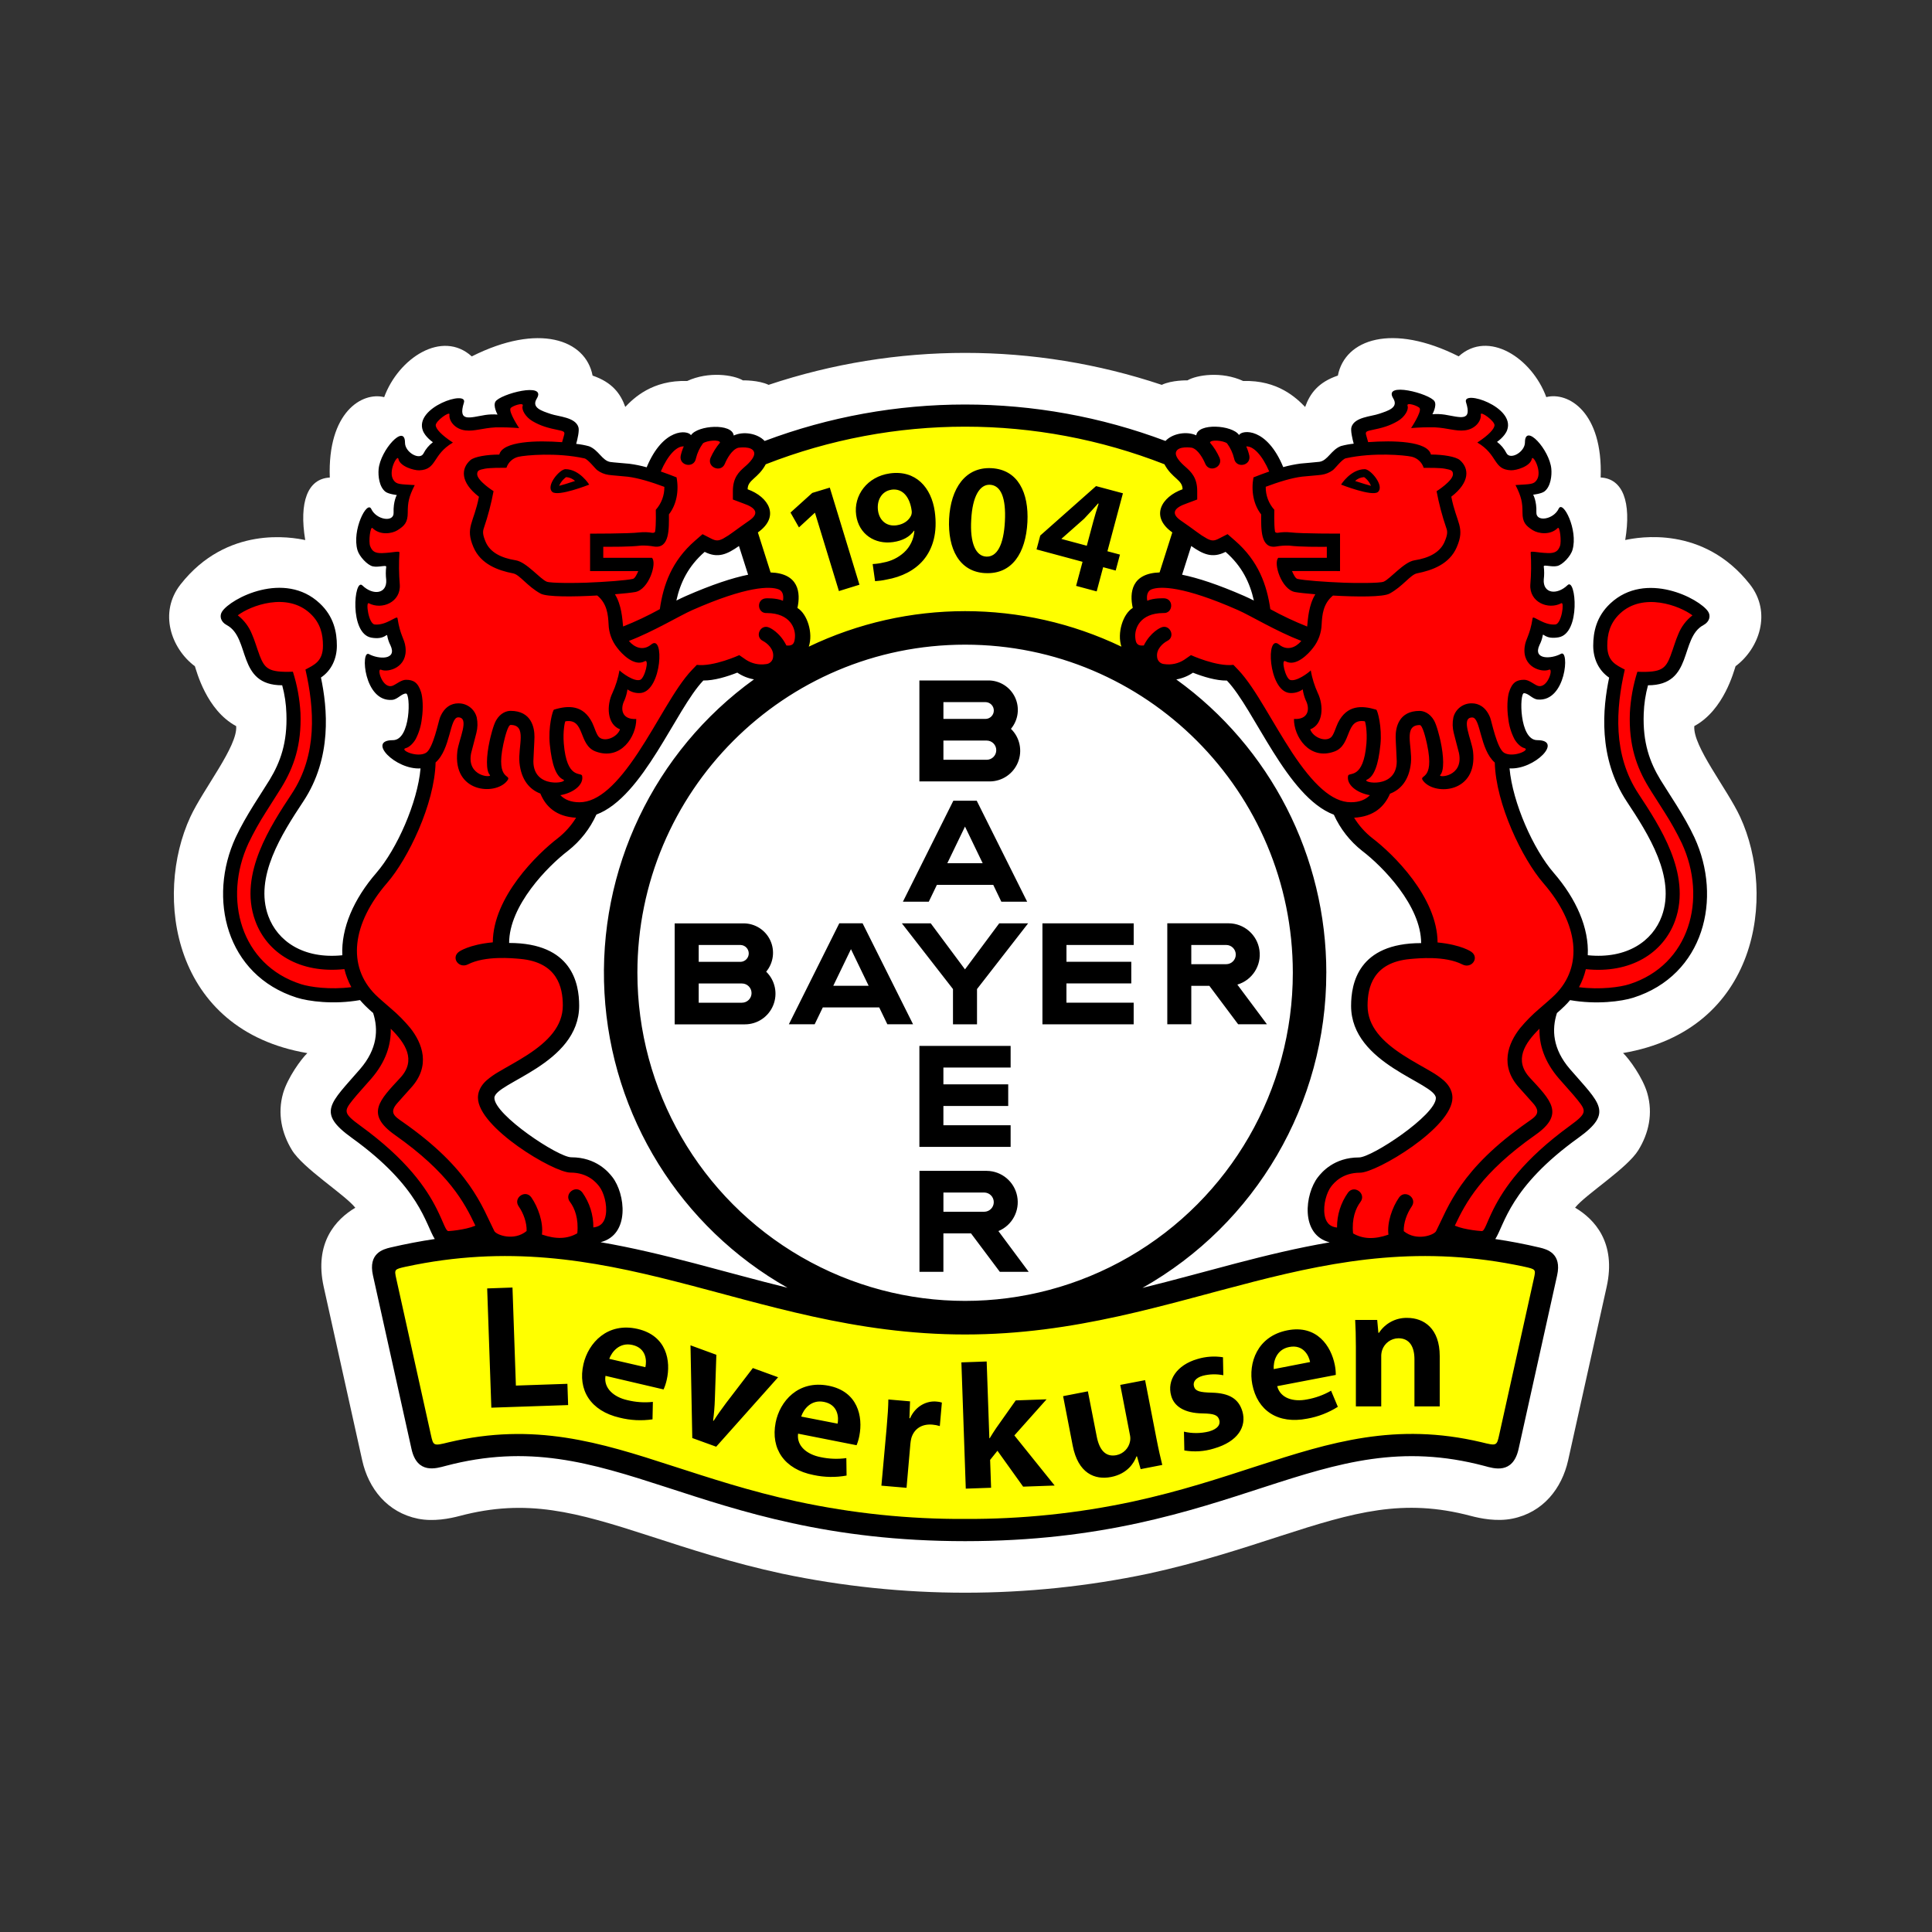 <?xml version="1.0" encoding="UTF-8"?>
<svg version="1.1" viewBox="0 0 80 80" xmlns="http://www.w3.org/2000/svg">
<rect x="0" y="0" width="80" height="80" fill="#333333" stroke="none"/>
<title>1 – Fundamentals/Logos/Clubs/Leverkusen B04</title>
<g fill="none" fill-rule="evenodd">
<g transform="translate(7 14)" fill-rule="nonzero">
<path d="m18.889 2.852c0.349-0.367 1.127-1.124 2.564-1.075 0.899-0.415 1.927-0.252 2.309-0.027 0 0 0.647-0.015 1.064 0.186 5.284-1.765 10.997-1.765 16.28 0 0.417-0.201 1.064-0.186 1.064-0.186 0.382-0.224 1.41-0.388 2.309 0.027 1.434-0.048 2.212 0.711 2.564 1.075 0.198-0.556 0.544-1.027 1.355-1.3 0.293-1.505 2.246-2.185 5.003-0.796 1.231-1.116 3.036 0.073 3.627 1.687 0.908-0.23 2.349 0.617 2.252 3.329 0.92 0.048 1.278 1.018 1.017 2.589 0.547-0.117 3.235-0.617 5.161 1.834 0.919 1.169 0.385 2.662-0.592 3.391-0.065 0.182-0.474 1.814-1.708 2.479-0.073 0.827 1.358 2.596 1.897 3.759 1.513 3.272 0.761 8.829-4.848 9.78 0.248 0.233 0.818 1.016 1.005 1.666 0.241 0.841 0.059 1.652-0.366 2.347-0.463 0.763-2.198 1.846-2.625 2.39 0.806 0.476 1.714 1.448 1.306 3.284l-1.594 7.178c-0.262 1.169-1.04 2.159-2.31 2.415-0.644 0.13-1.319-0.007-1.722-0.114-2.788-0.739-4.805-0.166-7.896 0.837-1.611 0.522-3.365 1.1-5.447 1.553-5.006 1.054-10.176 1.054-15.182 0-2.08-0.449-3.838-1.028-5.449-1.55-3.091-1.003-5.108-1.576-7.896-0.837-0.406 0.107-1.078 0.243-1.722 0.114-1.27-0.257-2.051-1.247-2.31-2.415l-1.593-7.178c-0.408-1.834 0.504-2.808 1.306-3.284-0.43-0.544-2.162-1.627-2.625-2.39-0.423-0.696-0.604-1.508-0.366-2.347 0.187-0.65 0.757-1.432 1.005-1.666-5.607-0.952-6.359-6.509-4.844-9.781 0.538-1.163 1.97-2.934 1.897-3.759-1.237-0.663-1.644-2.297-1.709-2.479-0.977-0.729-1.51-2.222-0.592-3.391 1.926-2.45 4.615-1.95 5.161-1.834-0.261-1.571 0.097-2.541 1.017-2.589-0.097-2.714 1.343-3.559 2.252-3.329 0.591-1.613 2.396-2.804 3.627-1.687 2.757-1.39 4.714-0.71 5.003 0.795 0.812 0.277 1.157 0.744 1.355 1.3z" fill="#fff"/>
<path id="Shape" d="m25.941 48.471c-1.984-0.43-3.655-0.986-5.191-1.484-3.003-0.975-5.64-1.788-9.095-0.972-0.706 0.175-0.952 0.171-1.108-0.546l-1.433-6.461c-0.131-0.601 0.045-0.727 0.625-0.857 4.271-0.918 7.792-0.286 11.334 0.618 1.856 0.474 3.699 1.016 5.629 1.44 1.964 0.431 4.017 0.741 6.262 0.741s4.298-0.31 6.262-0.741c1.93-0.424 3.772-0.966 5.629-1.44 3.542-0.904 7.064-1.536 11.334-0.618 0.579 0.131 0.756 0.256 0.625 0.857l-1.434 6.464c-0.157 0.718-0.402 0.722-1.111 0.546-3.456-0.815-6.087 0-9.092 0.973-1.538 0.498-3.206 1.054-5.191 1.484-4.631 0.973-9.414 0.973-14.045 0l7.325e-4 -0.004zm-0.078-37.038-0.187-0.113 0.047-0.214c0.125-0.566 0.048-1.071-0.823-1.1l-0.215-0.007-0.659-2.076 0.182-0.129c0.598-0.425 0.459-0.959-0.352-1.247l-0.201-0.073v-0.213c0-0.345 0.208-0.537 0.356-0.672l0.114-0.103c0.035-0.034 0.073-0.073 0.109-0.111 0.081-0.089 0.151-0.187 0.208-0.293l0.053-0.099 0.104-0.041c5.38-2.105 11.355-2.105 16.735 0l0.104 0.041 0.053 0.099c0.057 0.106 0.127 0.205 0.208 0.293 0.037 0.041 0.073 0.073 0.109 0.111l0.114 0.103c0.146 0.135 0.356 0.326 0.356 0.672v0.215l-0.201 0.073c-0.811 0.293-0.952 0.826-0.352 1.247l0.182 0.129-0.659 2.076-0.215 0.007c-0.871 0.028-0.948 0.532-0.823 1.1l0.047 0.214-0.187 0.113c-0.262 0.158-0.491 0.788-0.339 1.247l0.226 0.683-0.65-0.309c-4.009-1.922-8.671-1.922-12.68 0l-0.648 0.312 0.226-0.683c0.152-0.461-0.078-1.09-0.339-1.248v-0.003z" fill="#ff0"/>
<path id="a" d="m56.732 16.955c-0.019 0.027-0.04 0.053-0.063 0.077-0.237 0.248-0.704 0.492-1.113 0.48l-0.344-0.01 0.031 0.343c0.135 1.484 1.015 3.472 1.905 4.502 0.904 1.044 1.383 2.179 1.333 3.199l-0.015 0.293 0.293 0.028c1.716 0.161 2.913-0.654 3.341-1.826 0.651-1.782-0.618-3.709-1.48-5.013-1.137-1.72-0.947-3.671-0.687-4.904l0.042-0.202-0.171-0.115c-0.344-0.231-0.525-0.622-0.525-1.069 0-0.497 0.123-1.04 0.618-1.536 0.523-0.523 1.082-0.587 1.894-0.587 0.399 0 1.392 0.44 1.685 0.874 0.008 0.011 0.011 0.025 0.007 0.037 0 0.012-0.02 0.048-0.086 0.084-0.336 0.179-0.523 0.474-0.65 0.761-0.116 0.263-0.196 0.564-0.304 0.847-0.187 0.489-0.425 0.852-1.201 0.852h-0.231l-0.062 0.22c-0.112 0.407-0.175 0.825-0.188 1.247-0.048 1.274 0.269 2.139 0.737 2.911 0.16 0.263 0.408 0.636 0.669 1.056 0.266 0.419 0.507 0.853 0.722 1.3 1.111 2.401 0.366 5.354-2.344 6.214-0.434 0.138-1.408 0.274-2.439 0.098l-0.173-0.03-0.112 0.134c-0.061 0.073-0.126 0.143-0.195 0.212-0.103 0.103-0.229 0.214-0.366 0.332l-0.067 0.058-0.026 0.084c-0.233 0.767-0.159 1.664 0.616 2.561 0.306 0.354 0.572 0.642 0.776 0.892s0.308 0.42 0.348 0.557c0.052 0.182 0.017 0.417-0.727 0.953-1.894 1.361-2.659 2.519-3.077 3.348-0.193 0.385-0.3 0.689-0.423 0.896-0.087 0.147-0.138 0.173-0.241 0.174-0.373-0.013-0.918-0.078-1.319-0.246l-0.245-0.104-0.133 0.227c-0.243 0.409-1.214 0.485-1.606 0.228l-0.129-0.084-0.146 0.054c-0.806 0.298-1.344 0.254-1.67 0.156-0.126-0.036-0.245-0.091-0.354-0.163-0.026-0.017-0.05-0.037-0.073-0.057-1.428-0.109-1.531-1.571-0.911-2.365 0.137-0.175 0.566-0.699 1.459-0.699 0.609 0 3.489-1.809 3.489-2.765 0-0.22-0.146-0.378-0.252-0.475-0.139-0.116-0.288-0.22-0.445-0.31-0.327-0.196-0.762-0.423-1.197-0.707-0.864-0.563-1.617-1.278-1.617-2.328 0-0.843 0.237-2.292 2.595-2.292h0.305v-0.306c0-1.709-1.714-3.416-2.564-4.063-0.461-0.363-0.828-0.831-1.072-1.365l-0.055-0.117-0.121-0.043c-0.874-0.307-1.653-1.301-2.389-2.468-0.366-0.576-0.7-1.168-1.019-1.692-0.319-0.524-0.635-1.006-0.952-1.335l-0.092-0.096h-0.132c-0.385 0.004-0.875-0.147-1.291-0.306l-0.151-0.059-0.134 0.092c-0.752 0.52-1.574 0.183-1.611-0.257l-0.026-0.277h-0.278c-0.43 0-0.609-0.262-0.625-0.656-0.018-0.44 0.188-0.854 0.385-0.975l0.187-0.113-0.047-0.214c-0.116-0.53-0.33-2.132 4.194-0.15 0.125 0.055 0.253 0.117 0.385 0.183l0.574 0.289-0.14-0.629c-0.175-0.791-0.529-1.535-1.27-2.18l-0.155-0.135-0.182 0.098c-0.297 0.152-0.505 0.126-0.758 0-0.166-0.091-0.324-0.194-0.475-0.308-0.187-0.136-0.39-0.293-0.624-0.449-0.639-0.436-0.494-0.978 0.322-1.272l0.201-0.073v-0.219c0.002-0.153-0.044-0.302-0.131-0.428-0.036-0.052-0.076-0.102-0.12-0.147-0.037-0.038-0.078-0.073-0.122-0.116s-0.073-0.069-0.117-0.108-0.073-0.073-0.113-0.117c-0.084-0.098-0.155-0.207-0.21-0.323-0.228-0.469 0.293-1.016 0.952-0.717l0.429-0.243c0.023-0.014 0.048-0.024 0.073-0.032 0.135-0.045 0.278-0.065 0.42-0.057 0.396 0.01 0.674 0.139 0.721 0.209l0.513-0.01c-0.016 0.01-0.029 0.025-0.037 0.043 0.019-0.008 0.038-0.013 0.059-0.015 0.106-0.008 0.212 0.012 0.308 0.057 0.262 0.112 0.641 0.425 0.963 1.202l0.103 0.249 0.259-0.073c0.221-0.063 0.447-0.11 0.675-0.139 0.146-0.017 0.668-0.056 0.793-0.073 0.134-0.022 0.26-0.077 0.366-0.161 0.083-0.066 0.161-0.14 0.231-0.22l0.093-0.098c0.028-0.028 0.057-0.056 0.088-0.082 0.05-0.045 0.107-0.081 0.168-0.107 0.151-0.038 0.304-0.065 0.459-0.081l0.346-0.045-0.091-0.338c-0.025-0.092-0.056-0.22-0.073-0.335-0.009-0.049-0.015-0.097-0.018-0.147-0.001-0.013-0.001-0.025 0-0.038 0.015-0.048 0.073-0.118 0.293-0.187 0.234-0.073 0.492-0.107 0.655-0.164 0.097-0.033 0.199-0.067 0.293-0.105 0.109-0.04 0.211-0.094 0.306-0.16 0.236-0.156 0.32-0.464 0.195-0.718 0.061 0.006 0.146 0.019 0.256 0.038 0.212 0.038 0.42 0.097 0.62 0.177 0.076 0.029 0.149 0.064 0.22 0.105 0.01 0.006 0.02 0.013 0.03 0.02-0.003 0.029-0.01 0.058-0.019 0.087-0.026 0.081-0.338 0.652-0.338 0.652s0.627-0.059 0.706-0.06c0.102-0.001 0.203 0.006 0.304 0.021 0.161 0.026 0.313 0.059 0.446 0.08 0.147 0.03 0.299 0.033 0.448 0.009 0.201-0.039 0.358-0.196 0.397-0.397 0.022-0.122 0.019-0.246-0.009-0.367 0.152 0.032 0.3 0.082 0.44 0.15 0.513 0.246 0.705 0.549 0.628 0.759-0.061 0.168-0.293 0.332-0.301 0.338l-0.359 0.241s0.366 0.272 0.374 0.28c0.026 0.019 0.05 0.04 0.073 0.062 0.079 0.085 0.146 0.18 0.198 0.283 0.22 0.409 0.676 0.266 0.861 0.158 0.231-0.128 0.398-0.346 0.462-0.603 0.241 0.253 0.47 0.67 0.498 0.975 0.025 0.267-0.042 0.571-0.166 0.665-0.042 0.033-0.278 0.073-0.317 0.073l-0.44 0.05s0.231 0.45 0.253 0.527c0.04 0.147 0.056 0.3 0.048 0.452-0.02 0.513 0.47 0.604 0.733 0.56 0.227-0.04 0.436-0.15 0.596-0.316 0.02 0.038 0.04 0.082 0.06 0.131 0.138 0.338 0.212 0.782 0.12 1.1-0.054 0.186-0.32 0.44-0.407 0.458-0.036 0.006-0.072 0.008-0.108 0.005-0.056 0-0.112-0.01-0.16-0.015-0.063-0.009-0.127-0.013-0.19-0.012-0.279 0.016-0.357 0.183-0.334 0.377 0.009 0.066 0.014 0.133 0.013 0.199 0 0.073-0.007 0.151-0.016 0.274-0.073 0.945 0.727 0.945 1.245 0.664 0.026 0.16 0.036 0.323 0.029 0.486-0.003 0.239-0.05 0.476-0.139 0.698-0.084 0.188-0.181 0.258-0.273 0.274-0.22 0.037-0.308-0.004-0.336-0.018-0.407-0.206-0.513-0.065-0.563 0.173-0.009 0.04-0.015 0.079-0.03 0.13-0.022 0.069-0.049 0.136-0.081 0.2-0.226 0.478-0.017 0.848 0.401 0.931 0.211 0.034 0.427 0.017 0.631-0.048-0.005 0.152-0.027 0.303-0.067 0.45-0.133 0.491-0.393 0.787-0.737 0.758-0.015-0.003-0.03-0.009-0.044-0.016-0.037-0.02-0.073-0.045-0.108-0.069-0.054-0.039-0.11-0.074-0.169-0.106-0.085-0.046-0.18-0.071-0.276-0.073-0.103 0-0.275 0.059-0.351 0.293-0.027 0.093-0.044 0.188-0.051 0.284-0.019 0.245-0.012 0.49 0.022 0.733 0.029 0.269 0.108 0.531 0.231 0.772 0.127 0.23 0.349 0.458 0.694 0.458 0.032 0.003 0.059 0.004 0.081 0.007zm-41.815-14.509c-0.119 0.253-0.034 0.555 0.199 0.708 0.095 0.067 0.198 0.121 0.306 0.162 0.094 0.037 0.196 0.073 0.293 0.105 0.163 0.056 0.421 0.09 0.655 0.164 0.22 0.069 0.282 0.139 0.293 0.187 0.001 0.013 0.001 0.025 0 0.038-0.003 0.049-0.009 0.098-0.018 0.147-0.02 0.118-0.051 0.243-0.073 0.335l-0.091 0.336 0.346 0.045c0.155 0.016 0.308 0.043 0.459 0.081 0.064 0.026 0.122 0.062 0.173 0.109 0.031 0.026 0.06 0.054 0.088 0.082l0.093 0.098c0.071 0.08 0.148 0.154 0.231 0.22 0.106 0.084 0.233 0.139 0.366 0.161 0.125 0.02 0.642 0.059 0.793 0.073 0.228 0.03 0.454 0.076 0.675 0.139l0.259 0.073 0.103-0.249c0.322-0.777 0.701-1.09 0.963-1.202 0.096-0.045 0.202-0.065 0.308-0.057 0.02 0.002 0.04 0.007 0.059 0.015-0.008-0.018-0.021-0.032-0.037-0.043l0.513 0.01c0.047-0.073 0.325-0.199 0.721-0.209 0.142-0.007 0.285 0.012 0.42 0.057 0.027 0.009 0.052 0.024 0.073 0.043 1.089-0.068 1.607 0.479 1.379 0.948-0.056 0.118-0.128 0.227-0.213 0.326-0.038 0.043-0.073 0.082-0.113 0.117-0.04 0.035-0.081 0.073-0.117 0.108-0.037 0.034-0.085 0.078-0.122 0.116-0.044 0.045-0.085 0.094-0.12 0.147-0.087 0.125-0.133 0.275-0.131 0.428v0.215l0.201 0.073c0.816 0.293 0.96 0.836 0.322 1.272-0.234 0.158-0.44 0.313-0.624 0.449-0.15 0.115-0.309 0.218-0.475 0.308-0.253 0.129-0.461 0.155-0.758 0l-0.184-0.093-0.155 0.135c-0.741 0.645-1.095 1.393-1.27 2.18l-0.14 0.629 0.574-0.289c0.131-0.066 0.259-0.128 0.385-0.183 4.525-1.98 4.311-0.379 4.194 0.15l-0.047 0.214 0.187 0.113c0.198 0.12 0.403 0.538 0.385 0.975-0.015 0.395-0.195 0.656-0.625 0.656h-0.278l-0.026 0.277c-0.042 0.44-0.864 0.777-1.616 0.257l-0.134-0.092-0.151 0.059c-0.416 0.163-0.906 0.31-1.291 0.306h-0.132l-0.093 0.092c-0.314 0.329-0.631 0.811-0.952 1.335-0.322 0.524-0.659 1.115-1.019 1.692-0.733 1.167-1.515 2.161-2.389 2.468l-0.121 0.043-0.055 0.117c-0.244 0.534-0.612 1.002-1.072 1.365-0.848 0.648-2.564 2.354-2.564 4.063v0.306h0.305c2.358 0 2.595 1.449 2.595 2.292 0 1.05-0.752 1.765-1.617 2.328-0.435 0.284-0.87 0.513-1.197 0.707-0.157 0.09-0.306 0.194-0.445 0.31-0.106 0.096-0.252 0.256-0.252 0.475 0 0.953 2.88 2.765 3.489 2.765 0.894 0 1.319 0.524 1.459 0.699 0.62 0.794 0.517 2.256-0.675 2.256h-0.105l-0.122 0.109c-0.023 0.021-0.048 0.04-0.073 0.057-0.109 0.072-0.228 0.127-0.354 0.163-0.326 0.098-0.868 0.142-1.67-0.156l-0.146-0.054-0.129 0.084c-0.392 0.257-1.363 0.181-1.606-0.228l-0.136-0.229-0.25 0.106c-0.398 0.169-0.943 0.233-1.319 0.246-0.103 0-0.154-0.026-0.241-0.174-0.122-0.207-0.23-0.513-0.423-0.896-0.415-0.83-1.181-1.987-3.077-3.348-0.744-0.535-0.779-0.77-0.727-0.953 0.04-0.136 0.146-0.308 0.348-0.557 0.201-0.249 0.47-0.538 0.776-0.892 0.775-0.897 0.849-1.794 0.616-2.561l-0.026-0.084-0.066-0.058c-0.136-0.117-0.261-0.228-0.366-0.332-0.069-0.069-0.134-0.14-0.195-0.212l-0.112-0.134-0.173 0.03c-1.031 0.177-2.006 0.04-2.439-0.098-2.71-0.86-3.458-3.814-2.344-6.214 0.215-0.447 0.456-0.882 0.722-1.3 0.261-0.42 0.513-0.794 0.669-1.056 0.468-0.772 0.785-1.637 0.737-2.911-0.013-0.422-0.076-0.84-0.188-1.247l-0.062-0.22h-0.223c-0.776 0-1.014-0.362-1.201-0.852-0.108-0.283-0.188-0.587-0.304-0.847-0.127-0.287-0.314-0.582-0.65-0.761-0.067-0.036-0.083-0.073-0.086-0.084-0.004-0.013-0.001-0.027 0.007-0.037 0.293-0.436 1.286-0.874 1.685-0.874 0.812 0 1.371 0.063 1.894 0.587 0.495 0.496 0.618 1.038 0.618 1.536 0 0.447-0.182 0.838-0.525 1.069l-0.171 0.115 0.042 0.202c0.256 1.231 0.45 3.186-0.691 4.902-0.862 1.304-2.131 3.231-1.48 5.013 0.428 1.173 1.625 1.987 3.341 1.826l0.293-0.028-0.015-0.293c-0.05-1.02 0.429-2.154 1.334-3.199 0.891-1.027 1.772-3.017 1.905-4.502l0.031-0.343-0.344 0.01c-0.409 0.012-0.879-0.232-1.113-0.48-0.024-0.025-0.047-0.052-0.067-0.08h0.084c0.345 0 0.567-0.229 0.694-0.458 0.123-0.241 0.201-0.502 0.231-0.772 0.034-0.243 0.041-0.489 0.022-0.733-0.007-0.096-0.025-0.191-0.051-0.284-0.073-0.236-0.248-0.293-0.351-0.293-0.097 0.002-0.191 0.027-0.276 0.073-0.059 0.031-0.115 0.066-0.169 0.106-0.035 0.023-0.073 0.049-0.108 0.069-0.014 0.007-0.029 0.013-0.044 0.016-0.344 0.029-0.604-0.266-0.737-0.758-0.04-0.147-0.063-0.298-0.067-0.45 0.204 0.065 0.42 0.081 0.631 0.048 0.418-0.083 0.627-0.453 0.401-0.931-0.032-0.065-0.059-0.131-0.081-0.2-0.015-0.051-0.021-0.089-0.03-0.13-0.049-0.238-0.157-0.379-0.563-0.173-0.028 0.014-0.119 0.055-0.336 0.018-0.092-0.016-0.189-0.087-0.273-0.274-0.089-0.222-0.136-0.459-0.139-0.698-0.007-0.162 0.002-0.325 0.029-0.486 0.52 0.28 1.319 0.281 1.245-0.664-0.009-0.122-0.015-0.202-0.016-0.274-5.4817e-4 -0.067 0.004-0.133 0.013-0.199 0.023-0.194-0.055-0.361-0.334-0.377-0.064-0.001-0.127 0.003-0.19 0.012-0.048 0.006-0.104 0.013-0.16 0.015-0.036 0.003-0.073 0.001-0.109-0.005-0.086-0.02-0.352-0.272-0.407-0.458-0.092-0.32-0.018-0.763 0.12-1.1 0.021-0.049 0.04-0.093 0.06-0.131 0.16 0.166 0.369 0.276 0.596 0.316 0.262 0.043 0.751-0.043 0.733-0.56-0.008-0.152 0.009-0.305 0.048-0.452 0.022-0.078 0.253-0.527 0.253-0.527l-0.44-0.05c-0.039-0.004-0.275-0.042-0.317-0.073-0.123-0.095-0.19-0.398-0.166-0.665 0.028-0.305 0.257-0.722 0.491-0.968 0.071 0.253 0.24 0.467 0.47 0.596 0.185 0.107 0.645 0.25 0.861-0.158 0.055-0.104 0.124-0.199 0.207-0.283 0.022-0.022 0.045-0.043 0.07-0.062 0.007-0.527-0.225-0.691-0.286-0.859-0.073-0.21 0.116-0.513 0.628-0.759 0.14-0.07 0.288-0.122 0.441-0.155-0.027 0.12-0.03 0.245-0.009 0.367 0.039 0.201 0.196 0.358 0.397 0.397 0.148 0.024 0.3 0.021 0.448-0.009 0.133-0.021 0.285-0.054 0.446-0.08 0.101-0.016 0.202-0.023 0.304-0.021 0.079 0 0.706 0.06 0.706 0.06s-0.314-0.57-0.342-0.651c-0.012-0.032-0.019-0.065-0.021-0.098 0.009-0.007 0.006 0.008 0.032-0.008 0.07-0.041 0.144-0.076 0.22-0.105 0.2-0.079 0.408-0.139 0.62-0.177 0.083-0.015 0.166-0.024 0.25-0.027z" fill="#f00"/>
<path d="m3.741 13.119c0.22 0.56 0.357 0.733 1.387 0.695 0.177 0.554 0.282 1.129 0.314 1.71 0.05 1.336-0.285 2.253-0.776 3.064-0.16 0.264-0.409 0.638-0.67 1.059-0.261 0.409-0.497 0.833-0.707 1.27-1.064 2.298-0.325 5.042 2.18 5.837 0.371 0.117 1.189 0.235 2.08 0.122-0.129-0.235-0.226-0.486-0.288-0.747-1.849 0.195-3.203-0.66-3.691-1.998-0.366-0.994-0.175-2.001 0.175-2.882s0.891-1.709 1.333-2.377c1.075-1.625 0.941-3.526 0.57-5.148 0.357-0.19 0.727-0.337 0.725-0.99 0-0.464-0.098-0.929-0.524-1.328-0.96-0.902-2.474-0.328-3.003 0.073 0.261 0.203 0.463 0.471 0.586 0.778 0.119 0.268 0.201 0.572 0.311 0.86zm12.462 5.808c0.179 0.183 0.435 0.293 0.793 0.293 0.783 0 1.571-0.761 2.426-2.054 0.41-0.62 0.787-1.281 1.14-1.869 0.353-0.588 0.722-1.173 1.099-1.565l0.193-0.201c0.69 0.085 1.758-0.403 1.758-0.403l0.281 0.194c0.243 0.157 0.534 0.221 0.82 0.178 0.161-0.009 0.29-0.137 0.3-0.298 0.043-0.324-0.243-0.568-0.418-0.66-0.366-0.176-0.104-0.728 0.264-0.552 0 0 0.424 0.173 0.705 0.739 0.305 0.029 0.333-0.135 0.352-0.325 0.037-0.367-0.182-1.012-1.159-1.019-0.406 0.029-0.45-0.58-0.044-0.609 0 0 0.429-0.024 0.708 0.101 0.05-0.29-0.059-0.426-0.178-0.472-0.352-0.136-1.312-0.142-3.582 0.86-0.513 0.226-1.59 0.88-2.62 1.275 0.227 0.271 0.586 0.427 0.925 0.147 0.552-0.456 0.44 1.881-0.415 2.006-0.201 0.024-0.404-0.028-0.569-0.147-0.022 0.153-0.063 0.303-0.122 0.446-0.191 0.367-0.112 0.813 0.486 0.78 0.008 0.721-0.635 1.729-1.677 1.347-0.733-0.269-0.432-1.385-1.256-1.251-0.023 0.004-0.109 0.407-0.068 0.915 0.122 1.52 0.726 1.173 0.76 1.343 0.075 0.37-0.363 0.706-0.9 0.8zm0.652 0.933c-0.816-0.043-1.257-0.458-1.479-1-0.432-0.162-0.794-0.552-0.866-1.278-0.067-0.681 0.327-1.564-0.366-1.564-0.114 0-0.244 0.529-0.3 0.788-0.352 1.628 0.432 1.204 0.136 1.55-0.504 0.587-2.234 0.461-2.043-1.242 0.054-0.486 0.531-1.41 0.034-1.41-0.354 0-0.309 1.32-0.934 1.867-0.042 1.726-1.145 3.996-2.006 4.987-1.465 1.694-1.665 3.447-0.489 4.626 0.174 0.174 0.411 0.367 0.653 0.582 0.287 0.243 0.552 0.511 0.793 0.801 0.494 0.623 0.869 1.567 0.022 2.486-0.204 0.22-0.38 0.431-0.542 0.607-0.381 0.417-0.122 0.568 0.211 0.801 1.392 0.973 2.212 1.841 2.758 2.618 0.236 0.338 0.447 0.693 0.63 1.063 0.151 0.301 0.273 0.578 0.401 0.832 0.085 0.168 0.819 0.43 1.338 0 0.012-0.341-0.127-0.733-0.329-1.022-0.243-0.352 0.284-0.717 0.527-0.367 0.275 0.398 0.502 1.033 0.436 1.534 0.586 0.205 1.061 0.184 1.465-0.052 0.059-0.601-0.104-1.036-0.305-1.301-0.259-0.34 0.252-0.729 0.513-0.389 0.301 0.422 0.461 0.929 0.456 1.448 0.349-0.037 0.476-0.266 0.517-0.533 0.064-0.422-0.089-0.931-0.275-1.168-0.115-0.147-0.457-0.57-1.195-0.57-0.686 0-3.825-1.866-3.825-3.101 0-0.372 0.245-0.618 0.366-0.725 0.154-0.131 0.32-0.248 0.496-0.348 0.324-0.194 0.755-0.42 1.187-0.7 0.85-0.553 1.465-1.182 1.465-2.046 0-0.753-0.226-1.789-1.762-1.928-0.329-0.03-1.45-0.139-2.163 0.225-0.381 0.194-0.719-0.277-0.371-0.524 0 0 0.398-0.293 1.397-0.387 0.011-1.88 1.848-3.667 2.694-4.313 0.299-0.236 0.554-0.522 0.754-0.846zm-7.675 8.737c0.017 0.66-0.201 1.367-0.806 2.067-0.304 0.351-0.571 0.635-0.77 0.885-0.366 0.46-0.393 0.549 0.32 1.067 1.926 1.4 2.732 2.585 3.169 3.46 0.289 0.58 0.366 0.912 0.483 0.901 0.252-0.017 0.502-0.055 0.749-0.111 0.123-0.028 0.244-0.066 0.36-0.114-0.453-0.953-1.091-2.178-3.336-3.758-1.233-0.871-0.633-1.435 0.229-2.368 0.67-0.726 0.213-1.428-0.398-2.029zm10.249-18.949h-1.995v-1.552s1.574 0.007 2.051-0.05c0.177-0.019 0.356-0.013 0.532 0.018 0.031 0.005 0.109-0.01 0.111-0.059 0.045-0.274 0.027-0.895 0.027-0.895 0.233-0.261 0.36-0.6 0.355-0.95-0.534-0.2-1.083-0.367-1.51-0.42-0.152-0.018-0.675-0.057-0.802-0.077-0.171-0.025-0.333-0.092-0.471-0.197-0.091-0.069-0.379-0.453-0.529-0.486-1.141-0.252-2.433-0.133-2.733-0.065-0.232 0.055-0.42 0.227-0.494 0.454-0.215 0-0.689 0-0.888 0.038-0.231 0.048-0.318 0.063-0.324 0.22-0.01 0.276 0.678 0.711 0.678 0.711-0.096 0.515-0.229 1.022-0.398 1.518-0.055 0.153-0.058 0.281 0.073 0.587 0.185 0.428 0.634 0.66 1.245 0.758 0.445 0.073 1.006 0.774 1.282 0.885 0.168 0.067 1.225 0.058 1.633 0.042 0.817-0.032 1.655-0.095 1.936-0.158 0.086-0.018 0.174-0.21 0.221-0.321zm-1.699 1.01c-0.981 0.055-2.079 0.066-2.344-0.078-0.55-0.298-0.864-0.784-1.136-0.837-0.634-0.122-1.341-0.382-1.642-1.079-0.359-0.832 0.011-0.996 0.224-2.095-0.78-0.602-0.746-1.173-0.353-1.516 0.167-0.147 0.696-0.23 1.196-0.23 0.138-0.558 1.55-0.593 2.6-0.513 0.023-0.082 0.051-0.18 0.073-0.257 0.044-0.147 0.044-0.188-0.185-0.235-0.492-0.101-0.77-0.18-1.111-0.378-0.293-0.172-0.466-0.478-0.409-0.632 0.065-0.172-0.453 0.004-0.503 0.099-0.085 0.161 0.357 0.82 0.357 0.82-0.328-0.027-0.657-0.037-0.985-0.03-0.533 0.029-0.856 0.167-1.233 0.126-0.451-0.05-0.7-0.405-0.668-0.66 0.02-0.157-0.586 0.274-0.569 0.455 0.014 0.14 0.215 0.384 0.712 0.708-0.865 0.505-0.649 1.119-1.392 1.149-0.22 0.008-0.806-0.16-0.866-0.477-0.037-0.191-0.445 0.521-0.202 0.88 0.127 0.188 0.262 0.169 0.879 0.209-0.249 0.492-0.289 0.725-0.289 1.139 0 0.398-0.128 0.546-0.431 0.733-0.22 0.136-0.714 0.22-1.03-0.094-0.087-0.087-0.171 0.56-0.094 0.754s0.182 0.293 0.49 0.284c0.465-0.014 0.728-0.109 0.721-0.021-0.028 0.44-0.023 0.881 0.014 1.32 0.051 0.733-0.741 1.063-1.282 0.777-0.138-0.073-0.01 0.856 0.245 0.88 0.478 0.048 0.922-0.39 0.942-0.263 0.119 0.752 0.284 0.831 0.33 1.193 0.108 0.849-0.718 1.07-1.009 0.943-0.201-0.087 0.061 0.829 0.485 0.66 0.146-0.059 0.35-0.243 0.545-0.243 0.31 0 0.498 0.109 0.626 0.513 0.065 0.205 0.099 0.649 0.031 1.1-0.032 0.293-0.118 0.578-0.253 0.84-0.089 0.159-0.255 0.336-0.408 0.375-0.286 0.073 0.463 0.413 0.832 0.197 0.297-0.175 0.519-1.307 0.581-1.462 0.181-0.453 0.49-0.587 0.749-0.587 0.364-0.012 0.687 0.233 0.774 0.587 0.043 0.212 0.038 0.431-0.017 0.64-0.034 0.157-0.195 0.733-0.215 0.827-0.206 0.997 0.893 1.033 0.773 0.909-0.168-0.18-0.146-0.777-0.009-1.407 0.031-0.147 0.153-0.66 0.27-0.855 0.179-0.307 0.432-0.391 0.597-0.391 0.862 0 0.994 0.689 0.99 1.084 0 0.168-0.045 0.867-0.045 1.003 0 1.179 1.494 0.876 1.239 0.761-0.293-0.131-0.473-0.595-0.559-1.456-0.073-0.714 0.118-1.425 0.175-1.443 0.6-0.183 1.211-0.199 1.581 0.54 0.093 0.186 0.176 0.51 0.293 0.608 0.245 0.203 0.744-0.007 0.859-0.333-0.543-0.204-0.566-0.989-0.311-1.511 0.135-0.297 0.232-0.61 0.289-0.931 0.086 0.095 0.597 0.48 0.854 0.395 0.192-0.063 0.393-0.885 0.192-0.772-0.431 0.241-0.952-0.303-1.143-0.558-0.22-0.279-0.344-0.621-0.355-0.975-0.021-0.38-0.056-0.854-0.472-1.191zm2.592 0.568c0.143-1.005 0.492-1.997 1.457-2.836l0.311-0.271 0.366 0.187c0.199 0.101 0.303 0.088 0.481 0 0.151-0.084 0.296-0.178 0.434-0.283 0.189-0.138 0.403-0.293 0.64-0.457 0.462-0.311 0.276-0.546-0.224-0.717l-0.44-0.165v-0.354c0-0.553 0.254-0.79 0.476-0.987 0.041-0.037 0.467-0.381 0.404-0.613-0.073-0.284-0.659-0.189-0.659-0.189-0.263 0.073-0.472 0.465-0.552 0.66-0.163 0.395-0.756 0.147-0.593-0.246 0.1-0.227 0.232-0.439 0.392-0.628-0.013-0.135-0.541-0.092-0.705 0.029-0.139 0.188-0.239 0.402-0.293 0.629-0.077 0.422-0.708 0.307-0.631-0.114 0.029-0.133 0.072-0.263 0.128-0.387-0.293-0.017-0.659 0.356-0.952 1.039 0.224 0.078 0.445 0.161 0.653 0.244 0.105 0.556 0 1.127-0.316 1.532 0 0.587 0.037 1.431-0.618 1.331-0.177-0.032-0.357-0.045-0.536-0.039-0.494 0.059-1.218 0.048-1.565 0.05v0.456h2.016c0.22 0.216-0.13 1.32-0.696 1.418-0.152 0.027-0.459 0.061-0.837 0.092 0.278 0.452 0.305 1.013 0.338 1.335 0.521-0.206 1.028-0.446 1.519-0.717zm25.282 0c0.492 0.271 1.001 0.51 1.523 0.717 0.033-0.322 0.06-0.88 0.338-1.335-0.378-0.031-0.685-0.065-0.837-0.092-0.566-0.1-0.914-1.203-0.696-1.418h2.009v-0.456c-0.346 0-1.071 0.01-1.565-0.05-0.18-0.006-0.359 0.007-0.536 0.039-0.655 0.1-0.618-0.741-0.618-1.331-0.319-0.406-0.421-0.976-0.319-1.532 0.209-0.083 0.429-0.166 0.653-0.244-0.293-0.683-0.659-1.056-0.952-1.039 0.056 0.124 0.099 0.254 0.129 0.387 0.073 0.421-0.554 0.536-0.631 0.114-0.054-0.227-0.154-0.441-0.293-0.629-0.163-0.121-0.692-0.164-0.705-0.029 0.161 0.188 0.294 0.399 0.394 0.625 0.163 0.395-0.429 0.641-0.593 0.246-0.08-0.191-0.288-0.587-0.552-0.66 0 0-0.586-0.095-0.659 0.189-0.062 0.232 0.366 0.576 0.404 0.613 0.22 0.197 0.476 0.434 0.476 0.987v0.355l-0.44 0.165c-0.5 0.171-0.686 0.406-0.224 0.717 0.237 0.16 0.451 0.319 0.64 0.457 0.138 0.105 0.283 0.199 0.434 0.283 0.179 0.091 0.283 0.104 0.481 0l0.366-0.187 0.311 0.271c0.968 0.842 1.317 1.834 1.46 2.839zm2.595-0.568c-0.416 0.337-0.451 0.811-0.472 1.191-0.011 0.355-0.135 0.697-0.355 0.975-0.193 0.255-0.712 0.799-1.143 0.558-0.201-0.113 0 0.708 0.192 0.772 0.257 0.085 0.768-0.3 0.854-0.395 0.057 0.321 0.154 0.634 0.289 0.931 0.256 0.522 0.232 1.307-0.311 1.511 0.115 0.326 0.614 0.536 0.859 0.333 0.118-0.098 0.201-0.422 0.293-0.608 0.37-0.739 0.981-0.722 1.581-0.54 0.057 0.018 0.247 0.729 0.175 1.443-0.086 0.861-0.267 1.325-0.559 1.456-0.257 0.115 1.234 0.417 1.234-0.761 0-0.136-0.044-0.835-0.045-1.003-0.004-0.395 0.127-1.084 0.99-1.084 0.165 0 0.418 0.084 0.597 0.391 0.116 0.198 0.238 0.71 0.27 0.855 0.136 0.63 0.16 1.226-0.009 1.407-0.117 0.125 0.981 0.088 0.773-0.912-0.02-0.093-0.18-0.67-0.215-0.827-0.054-0.209-0.06-0.428-0.017-0.64 0.087-0.354 0.41-0.599 0.774-0.587 0.259 0 0.568 0.136 0.749 0.587 0.062 0.155 0.283 1.287 0.581 1.462 0.366 0.216 1.118-0.123 0.833-0.197-0.154-0.039-0.32-0.216-0.409-0.375-0.135-0.262-0.221-0.547-0.253-0.84-0.067-0.453-0.034-0.897 0.031-1.1 0.127-0.403 0.316-0.513 0.626-0.513 0.195 0 0.397 0.183 0.545 0.243 0.424 0.168 0.686-0.748 0.485-0.66-0.293 0.127-1.117-0.094-1.009-0.943 0.045-0.362 0.211-0.44 0.33-1.193 0.02-0.128 0.464 0.31 0.942 0.263 0.256-0.025 0.384-0.953 0.246-0.88-0.542 0.287-1.334-0.044-1.283-0.777 0.037-0.439 0.042-0.88 0.014-1.32-0.007-0.088 0.256 0.007 0.721 0.021 0.308 0.009 0.416-0.095 0.49-0.284 0.074-0.189-0.004-0.842-0.089-0.755-0.316 0.314-0.812 0.23-1.03 0.094-0.303-0.188-0.431-0.337-0.431-0.733 0-0.414-0.04-0.647-0.289-1.139 0.619-0.04 0.754-0.021 0.879-0.209 0.242-0.357-0.164-1.069-0.202-0.88-0.062 0.318-0.647 0.486-0.866 0.477-0.745-0.029-0.529-0.643-1.392-1.149 0.497-0.324 0.698-0.568 0.712-0.708 0.018-0.18-0.586-0.612-0.569-0.455 0.032 0.258-0.22 0.613-0.668 0.66-0.377 0.041-0.7-0.098-1.233-0.126-0.329-0.007-0.658 0.003-0.985 0.03 0 0 0.44-0.66 0.357-0.82-0.05-0.095-0.568-0.271-0.503-0.099 0.057 0.154-0.113 0.461-0.409 0.632-0.341 0.198-0.619 0.277-1.111 0.378-0.229 0.047-0.229 0.087-0.185 0.235 0.023 0.073 0.051 0.175 0.073 0.257 1.05-0.078 2.463-0.044 2.6 0.513 0.5 0 1.026 0.085 1.196 0.23 0.393 0.339 0.427 0.914-0.353 1.516 0.213 1.1 0.586 1.263 0.224 2.095-0.301 0.697-1.008 0.953-1.642 1.079-0.273 0.053-0.586 0.538-1.136 0.837-0.266 0.149-1.365 0.138-2.342 0.083zm-1.699-1.01c0.047 0.111 0.136 0.304 0.224 0.323 0.281 0.063 1.119 0.126 1.936 0.158 0.408 0.016 1.465 0.026 1.633-0.042 0.272-0.114 0.836-0.815 1.275-0.885 0.607-0.095 1.056-0.329 1.245-0.758 0.133-0.308 0.131-0.436 0.073-0.587-0.17-0.495-0.303-1.002-0.4-1.516 0 0 0.688-0.435 0.678-0.711-0.006-0.159-0.092-0.174-0.324-0.22-0.199-0.042-0.672-0.038-0.888-0.038-0.073-0.229-0.26-0.403-0.493-0.46-0.3-0.067-1.592-0.187-2.733 0.065-0.15 0.033-0.44 0.417-0.529 0.486-0.138 0.104-0.3 0.171-0.47 0.196-0.127 0.02-0.65 0.059-0.806 0.077-0.428 0.05-0.976 0.22-1.51 0.42-0.006 0.351 0.121 0.692 0.356 0.953 0 0-0.018 0.62 0.027 0.895 0 0.049 0.081 0.064 0.111 0.059 0.176-0.031 0.355-0.037 0.532-0.018 0.475 0.057 2.051 0.05 2.051 0.05v1.552l-1.989-0.001zm10.246 18.949c-0.612 0.601-1.068 1.303-0.398 2.029 0.861 0.933 1.465 1.501 0.229 2.368-2.245 1.58-2.883 2.802-3.336 3.758 0.117 0.048 0.237 0.086 0.36 0.114 0.247 0.056 0.499 0.093 0.752 0.111 0.12 0.01 0.194-0.321 0.483-0.901 0.44-0.875 1.245-2.059 3.169-3.46 0.713-0.519 0.686-0.607 0.32-1.067-0.199-0.25-0.466-0.534-0.77-0.885-0.607-0.7-0.825-1.41-0.809-2.067zm-7.675-8.737c0.201 0.327 0.459 0.616 0.762 0.852 0.846 0.645 2.683 2.433 2.694 4.313 0.999 0.097 1.397 0.387 1.397 0.387 0.349 0.247 0.01 0.719-0.371 0.524-0.713-0.367-1.831-0.255-2.163-0.225-1.538 0.139-1.762 1.173-1.762 1.928 0 0.865 0.613 1.493 1.465 2.046 0.432 0.281 0.864 0.506 1.187 0.7 0.175 0.101 0.341 0.217 0.496 0.348 0.119 0.106 0.366 0.353 0.366 0.725 0 1.235-3.14 3.101-3.825 3.101-0.737 0-1.08 0.422-1.195 0.57-0.185 0.237-0.339 0.745-0.275 1.168 0.041 0.267 0.168 0.497 0.517 0.533-0.005-0.519 0.155-1.026 0.456-1.448 0.259-0.34 0.769 0.048 0.513 0.389-0.201 0.266-0.366 0.7-0.305 1.301 0.404 0.236 0.879 0.257 1.465 0.052-0.066-0.501 0.161-1.137 0.436-1.534 0.243-0.352 0.771 0.013 0.527 0.367-0.201 0.293-0.341 0.681-0.329 1.022 0.519 0.428 1.253 0.166 1.338 0 0.129-0.255 0.251-0.531 0.401-0.832 0.183-0.37 0.394-0.725 0.63-1.063 0.547-0.777 1.368-1.645 2.758-2.618 0.333-0.233 0.592-0.384 0.211-0.801-0.162-0.177-0.338-0.386-0.542-0.607-0.847-0.918-0.472-1.863 0.022-2.486 0.24-0.29 0.506-0.558 0.793-0.801 0.242-0.213 0.479-0.409 0.653-0.582 1.176-1.177 0.979-2.934-0.489-4.626-0.861-0.994-1.964-3.264-2.006-4.987-0.625-0.545-0.58-1.867-0.934-1.867-0.497 0-0.021 0.923 0.034 1.41 0.191 1.703-1.538 1.83-2.043 1.242-0.293-0.345 0.489 0.078 0.136-1.55-0.056-0.26-0.186-0.788-0.3-0.788-0.694 0-0.3 0.88-0.366 1.564-0.073 0.727-0.434 1.116-0.866 1.278-0.23 0.537-0.674 0.952-1.487 0.995zm0.652-0.933c-0.537-0.094-0.975-0.43-0.902-0.802 0.034-0.169 0.637 0.177 0.76-1.343 0.041-0.508-0.045-0.91-0.068-0.915-0.824-0.134-0.522 0.982-1.256 1.251-1.042 0.382-1.685-0.626-1.677-1.347 0.598 0.033 0.677-0.411 0.486-0.78-0.06-0.143-0.101-0.293-0.122-0.446-0.165 0.118-0.368 0.171-0.569 0.147-0.856-0.125-0.968-2.462-0.415-2.006 0.339 0.28 0.698 0.125 0.925-0.147-1.03-0.395-2.109-1.05-2.62-1.275-2.271-1.003-3.23-0.997-3.582-0.86-0.119 0.046-0.228 0.183-0.178 0.472 0.28-0.125 0.708-0.101 0.708-0.101 0.406 0.029 0.362 0.639-0.044 0.609-0.976 0.007-1.196 0.653-1.159 1.019 0.019 0.19 0.048 0.354 0.352 0.325 0.281-0.566 0.705-0.739 0.705-0.739 0.366-0.176 0.631 0.376 0.264 0.552-0.175 0.092-0.461 0.336-0.418 0.66 0.01 0.161 0.139 0.289 0.3 0.298 0.286 0.042 0.578-0.021 0.821-0.178l0.281-0.194s1.069 0.488 1.758 0.403l0.193 0.201c0.377 0.394 0.746 0.978 1.099 1.565s0.733 1.247 1.14 1.869c0.856 1.293 1.643 2.054 2.426 2.054 0.36 0.003 0.615-0.109 0.795-0.292zm12.462-5.808c0.11-0.288 0.192-0.593 0.31-0.86 0.123-0.307 0.325-0.575 0.586-0.778-0.53-0.401-2.045-0.975-3.003-0.073-0.425 0.401-0.524 0.865-0.524 1.328 0 0.653 0.366 0.8 0.725 0.99-0.371 1.622-0.505 3.521 0.57 5.148 0.44 0.668 0.984 1.498 1.333 2.377 0.349 0.879 0.538 1.889 0.176 2.882-0.489 1.336-1.843 2.193-3.692 1.998-0.061 0.26-0.157 0.512-0.284 0.747 0.891 0.113 1.709-0.005 2.08-0.122 2.505-0.796 3.244-3.539 2.18-5.837-0.21-0.437-0.446-0.861-0.707-1.27-0.261-0.421-0.513-0.795-0.67-1.059-0.492-0.811-0.826-1.729-0.776-3.064 0.031-0.581 0.136-1.156 0.311-1.71 1.029 0.04 1.172-0.134 1.387-0.695zm-29.222 35.777c2.339 0.011 4.672-0.231 6.959-0.723 1.973-0.428 3.634-0.981 5.161-1.476 3.003-0.975 5.714-1.817 9.259-0.978 0.634 0.157 0.636 0.155 0.739-0.315l1.433-6.459c0.084-0.383 0.084-0.386-0.392-0.493-4.202-0.903-7.667-0.285-11.194 0.616-1.86 0.475-3.705 1.017-5.64 1.442-1.985 0.436-4.06 0.748-6.327 0.748-2.268 0-4.342-0.312-6.327-0.748-1.933-0.425-3.778-0.967-5.64-1.442-3.528-0.901-6.993-1.519-11.194-0.616-0.475 0.107-0.475 0.11-0.392 0.493l1.433 6.462c0.103 0.469 0.105 0.472 0.739 0.315 3.548-0.838 6.253 0 9.259 0.978 1.532 0.492 3.193 1.047 5.166 1.473 2.287 0.492 4.62 0.735 6.959 0.723zm-7.344-9.567c-4.445-2.509-7.306-7.114-7.589-12.216-0.283-5.101 2.05-9.995 6.191-12.982-0.247-0.043-0.483-0.138-0.691-0.279-0.421 0.165-0.958 0.332-1.406 0.326-1.147 1.197-2.48 4.818-4.428 5.551-0.265 0.586-0.667 1.099-1.172 1.497-0.849 0.647-2.442 2.274-2.442 3.82 2.603 0 2.9 1.673 2.9 2.597 0 2.435-3.51 3.184-3.51 3.82 0 0.703 2.644 2.458 3.183 2.458 1.035 0 1.543 0.615 1.7 0.816 0.538 0.689 0.747 2.389-0.487 2.7 2.636 0.452 5.133 1.246 7.752 1.889zm22.3-13.048c0.002 5.407-2.908 10.394-7.612 13.048 2.622-0.643 5.117-1.438 7.753-1.886-1.234-0.312-1.026-2.011-0.487-2.7 0.157-0.201 0.665-0.816 1.7-0.816 0.539 0 3.183-1.756 3.183-2.458 0-0.637-3.51-1.385-3.51-3.82 0-0.924 0.297-2.597 2.9-2.597 0-1.548-1.593-3.174-2.442-3.82-0.505-0.398-0.907-0.911-1.172-1.497-1.948-0.733-3.281-4.357-4.428-5.554-0.448 0.006-0.985-0.161-1.406-0.326-0.208 0.141-0.443 0.236-0.691 0.279 3.904 2.812 6.216 7.335 6.213 12.15zm-28.526 0c0 4.854 2.586 9.339 6.785 11.766 4.199 2.427 9.371 2.427 13.57 0 4.199-2.427 6.785-6.912 6.785-11.766 0-7.505-6.075-13.587-13.57-13.587s-13.57 6.082-13.57 13.587zm22.934-17.672-0.379 1.189c0.651 0.132 1.492 0.407 2.573 0.88 0.13 0.057 0.263 0.121 0.399 0.189-0.165-0.739-0.49-1.421-1.172-2.015-0.548 0.278-0.932 0.1-1.421-0.243zm-18.349 1.189-0.379-1.189c-0.489 0.343-0.873 0.521-1.42 0.243-0.683 0.595-1.009 1.276-1.172 2.015 0.136-0.068 0.269-0.132 0.399-0.189 1.081-0.473 1.92-0.748 2.571-0.88zm17.241-4.573c-5.308-2.077-11.203-2.077-16.511 0-0.315 0.591-0.75 0.635-0.75 1.035 0.864 0.312 1.362 1.121 0.424 1.787l0.527 1.657c1.163 0.038 1.252 0.832 1.111 1.47 0.409 0.248 0.659 1.042 0.47 1.603 4.093-1.961 8.852-1.961 12.945 0-0.186-0.563 0.061-1.356 0.47-1.604-0.141-0.638-0.052-1.432 1.111-1.47l0.527-1.657c-0.938-0.666-0.44-1.476 0.424-1.787 0-0.399-0.435-0.443-0.75-1.034zm-16.555-0.966c5.35-2.012 11.246-2.012 16.596 0 0.297-0.318 0.883-0.411 1.275-0.233 0.062-0.52 1.491-0.431 1.77-0.014 0.132-0.216 1.149-0.323 1.831 1.33 0.236-0.066 0.477-0.115 0.721-0.147 0.146-0.017 0.659-0.055 0.781-0.073 0.343-0.054 0.481-0.493 0.884-0.651 0.174-0.048 0.352-0.081 0.532-0.099-0.055-0.201-0.135-0.543-0.094-0.684 0.123-0.421 0.824-0.44 1.146-0.554 0.377-0.126 0.818-0.258 0.584-0.64-0.436-0.711 1.518-0.195 1.71 0.123 0.109 0.18-0.087 0.535-0.087 0.535 0.171-0.014 0.343-0.008 0.513 0.018 0.641 0.105 1.14 0.31 0.879-0.513-0.168-0.538 2.051 0.188 1.703 1.152-0.1 0.274-0.419 0.488-0.419 0.488 0.165 0.124 0.299 0.285 0.392 0.469 0.156 0.293 0.764-0.047 0.764-0.448 0-0.82 1.019 0.305 1.092 1.094 0.026 0.276-0.023 0.733-0.283 0.936-0.127 0.098-0.469 0.136-0.469 0.136s0.151 0.26 0.133 0.733c-0.015 0.414 0.713 0.297 0.924-0.154 0.175-0.374 0.812 0.88 0.572 1.704-0.073 0.264-0.411 0.621-0.633 0.67-0.238 0.054-0.568-0.073-0.557 0.02 0.022 0.177 0.022 0.356 0 0.533-0.043 0.587 0.541 0.668 0.987 0.238 0.341-0.327 0.557 2.005-0.378 2.163-0.553 0.093-0.629-0.191-0.651-0.084-0.024 0.139-0.069 0.273-0.133 0.398-0.293 0.624 0.491 0.587 0.889 0.367 0.357-0.194 0.214 1.996-0.963 1.894-0.224-0.019-0.384-0.262-0.572-0.262s-0.201 1.944 0.55 1.944c1.099 0-0.112 1.234-1.146 1.169 0.127 1.418 0.982 3.348 1.831 4.327 0.935 1.08 1.465 2.287 1.408 3.41 1.62 0.166 2.689-0.587 3.066-1.622 0.586-1.608-0.557-3.392-1.448-4.739-1.207-1.825-0.996-3.881-0.733-5.134-0.44-0.298-0.659-0.792-0.659-1.32 0-0.555 0.122-1.203 0.708-1.751 1.465-1.373 3.692-0.201 4.048 0.334 0.117 0.175 0.066 0.423-0.19 0.56-1 0.534-0.401 2.494-2.298 2.494-0.105 0.383-0.164 0.777-0.177 1.173-0.045 1.207 0.252 2.014 0.693 2.741 0.318 0.525 0.991 1.489 1.407 2.387 1.165 2.515 0.405 5.702-2.531 6.635-0.486 0.154-1.527 0.293-2.619 0.101-0.067 0.081-0.141 0.16-0.22 0.238-0.093 0.093-0.204 0.193-0.324 0.298-0.22 0.682-0.179 1.487 0.54 2.32 1.234 1.428 1.814 1.792 0.344 2.849-2.838 2.04-3.048 3.579-3.436 4.189 0.6 0.087 1.214 0.205 1.843 0.353 0.303 0.073 0.92 0.241 0.717 1.152l-1.596 7.188c-0.238 1.063-1.026 0.807-1.407 0.703-6.897-1.831-10.227 3.113-21.512 3.113s-14.614-4.944-21.516-3.115c-0.379 0.1-1.172 0.36-1.407-0.703l-1.596-7.188c-0.203-0.912 0.415-1.08 0.717-1.152 0.63-0.147 1.244-0.264 1.843-0.353-0.388-0.609-0.598-2.148-3.436-4.189-1.469-1.057-0.89-1.421 0.344-2.849 0.719-0.833 0.761-1.638 0.54-2.32-0.12-0.105-0.231-0.205-0.324-0.298-0.078-0.078-0.151-0.157-0.22-0.238-1.092 0.194-2.133 0.053-2.619-0.101-2.934-0.932-3.693-4.12-2.529-6.635 0.416-0.898 1.089-1.861 1.407-2.387 0.44-0.727 0.738-1.534 0.693-2.741-0.012-0.396-0.07-0.789-0.174-1.171-1.897 0-1.298-1.963-2.298-2.494-0.256-0.136-0.308-0.384-0.19-0.56 0.352-0.541 2.583-1.714 4.044-0.338 0.586 0.549 0.708 1.196 0.708 1.751 0 0.531-0.22 1.027-0.659 1.32 0.264 1.255 0.475 3.311-0.733 5.134-0.891 1.347-2.035 3.131-1.448 4.739 0.377 1.037 1.447 1.793 3.066 1.627-0.053-1.123 0.472-2.33 1.408-3.41 0.851-0.983 1.706-2.912 1.831-4.327-1.034 0.065-2.242-1.169-1.146-1.169 0.751 0 0.733-1.931 0.545-1.931-0.188 0-0.348 0.243-0.572 0.262-1.177 0.101-1.319-2.089-0.963-1.894 0.398 0.216 1.184 0.255 0.889-0.367-0.064-0.125-0.109-0.26-0.133-0.398-0.022-0.106-0.098 0.177-0.651 0.084-0.935-0.158-0.719-2.494-0.378-2.163 0.447 0.43 1.031 0.348 0.987-0.238-0.022-0.177-0.022-0.356 0-0.533 0.011-0.092-0.319 0.034-0.557-0.02-0.22-0.049-0.556-0.406-0.633-0.67-0.24-0.827 0.397-2.079 0.572-1.704 0.211 0.451 0.94 0.568 0.924 0.154-0.018-0.477 0.133-0.733 0.133-0.733s-0.343-0.038-0.47-0.136c-0.261-0.201-0.309-0.66-0.283-0.936 0.073-0.789 1.092-1.914 1.092-1.094 0 0.401 0.609 0.742 0.764 0.448 0.093-0.184 0.227-0.345 0.392-0.469 0 0-0.319-0.213-0.419-0.488-0.349-0.964 1.872-1.687 1.703-1.152-0.259 0.824 0.24 0.618 0.879 0.513 0.17-0.026 0.342-0.032 0.513-0.018 0 0-0.196-0.354-0.087-0.535 0.192-0.318 2.146-0.834 1.71-0.123-0.231 0.378 0.21 0.507 0.582 0.634 0.322 0.111 1.026 0.133 1.146 0.554 0.041 0.142-0.039 0.483-0.094 0.684 0.18 0.018 0.358 0.051 0.532 0.099 0.404 0.158 0.541 0.598 0.884 0.651 0.123 0.019 0.633 0.057 0.781 0.073 0.244 0.031 0.484 0.08 0.721 0.147 0.686-1.653 1.703-1.545 1.835-1.33 0.279-0.417 1.709-0.506 1.77 0.014 0.397-0.186 0.982-0.092 1.28 0.225h-0.001zm12.287 4.057 1.051 0.282 0.27-1.009c0.064-0.239 0.139-0.481 0.22-0.733l-0.023-0.008c-0.205 0.227-0.379 0.428-0.58 0.634l-0.932 0.824-0.006 0.011zm1.458 2.172-0.85-0.228 0.267-0.997-1.905-0.513 0.154-0.575 2.31-2.047 1.113 0.298-0.642 2.4 0.519 0.139-0.177 0.66-0.519-0.139-0.268 1.003zm-4.577-1.44c0.455 0.024 0.728-0.483 0.779-1.462 0.05-0.959-0.16-1.489-0.618-1.513-0.419-0.022-0.726 0.472-0.776 1.44-0.06 0.989 0.192 1.509 0.614 1.534v0.001zm-0.038 0.684c-1.072-0.056-1.552-1.003-1.494-2.249 0.066-1.259 0.672-2.153 1.752-2.097 1.105 0.058 1.554 1.022 1.491 2.235-0.067 1.28-0.639 2.169-1.748 2.11v0.001zm-3.882-3.453c-0.388 0.054-0.618 0.422-0.555 0.868 0.053 0.38 0.333 0.666 0.771 0.604 0.315-0.045 0.513-0.216 0.601-0.408 0.025-0.067 0.032-0.139 0.019-0.209-0.064-0.476-0.321-0.93-0.839-0.857l0.001 0.001zm-0.677 3.787-0.1-0.71c0.148-0.007 0.295-0.027 0.44-0.062 0.318-0.055 0.613-0.199 0.854-0.414 0.256-0.233 0.412-0.557 0.434-0.903h-0.016c-0.176 0.249-0.46 0.412-0.869 0.47-0.747 0.105-1.415-0.32-1.526-1.115-0.116-0.824 0.466-1.599 1.392-1.729 1.077-0.152 1.723 0.587 1.862 1.575 0.122 0.869-0.073 1.54-0.472 2.016-0.355 0.418-0.886 0.693-1.533 0.807-0.154 0.034-0.311 0.055-0.468 0.064l0.001 0.001zm-1.497 0.409-0.99-3.238h-0.012l-0.653 0.602-0.35-0.615 0.901-0.813 0.726-0.22 1.228 4.021-0.85 0.263zm-11.287-4.718c-0.031 0-0.22 0.163-0.298 0.36 0.117-0.027 0.404-0.116 0.659-0.201-0.099-0.092-0.226-0.148-0.361-0.159zm0.947 0.31s-1.299 0.513-1.53 0.301c-0.277-0.253 0.306-0.94 0.546-0.94 0.588 0 0.984 0.639 0.984 0.639zm31.132 0s0.396-0.639 0.984-0.639c0.24 0 0.823 0.689 0.546 0.942-0.231 0.208-1.53-0.304-1.53-0.304zm0.947-0.31c-0.137 0.01-0.266 0.066-0.366 0.159 0.258 0.085 0.544 0.174 0.659 0.201-0.075-0.197-0.262-0.36-0.293-0.36zm-0.333 38.478v-2.458c0-0.44-0.012-0.807-0.029-1.121h0.912l0.049 0.534h0.024c0.257-0.396 0.7-0.631 1.172-0.619 0.691 0 1.344 0.44 1.344 1.582v2.083h-1.047v-1.949c0-0.513-0.196-0.872-0.664-0.872-0.305 0.004-0.574 0.2-0.672 0.488-0.028 0.087-0.042 0.179-0.039 0.271v2.062h-1.05zm-35.799 0.054-0.172-4.938 1.048-0.037 0.141 4.06 2.133-0.073 0.03 0.88-3.181 0.108zm7.133-0.755-2.406-0.563c-0.085 0.513 0.347 0.88 0.903 1.005 0.346 0.086 0.705 0.111 1.059 0.073l-0.015 0.723c-0.454 0.066-0.916 0.043-1.36-0.069-1.205-0.279-1.747-1.146-1.498-2.223 0.201-0.871 0.993-1.74 2.24-1.452 1.209 0.279 1.387 1.33 1.206 2.112-0.03 0.135-0.073 0.267-0.13 0.394zm-2.25-1.267 1.495 0.345c0.059-0.246 0.053-0.785-0.535-0.92-0.531-0.122-0.851 0.277-0.96 0.575zm3.365-0.56 1.07 0.392-0.062 1.834c-0.01 0.326-0.037 0.611-0.073 0.891l0.022 0.009c0.157-0.246 0.318-0.473 0.513-0.733l1.111-1.452 1.046 0.381-2.564 2.876-0.99-0.359-0.074-3.839zm6.877 4.137-2.423-0.479c-0.067 0.517 0.377 0.864 0.937 0.973 0.349 0.074 0.708 0.088 1.061 0.039l0.01 0.723c-0.451 0.082-0.914 0.074-1.363-0.022-1.214-0.236-1.785-1.083-1.575-2.17 0.171-0.88 0.932-1.773 2.189-1.529 1.217 0.237 1.432 1.281 1.279 2.069-0.025 0.136-0.064 0.268-0.116 0.396zm-2.293-1.187 1.506 0.293c0.051-0.248 0.027-0.785-0.566-0.901-0.535-0.105-0.842 0.305-0.941 0.607zm3.32 2.86 0.215-2.378c0.047-0.535 0.069-0.88 0.073-1.19l0.898 0.078-0.025 0.699h0.026c0.234-0.524 0.706-0.725 1.086-0.691 0.079 0.004 0.156 0.018 0.231 0.042l-0.085 0.973c-0.1-0.031-0.203-0.05-0.307-0.059-0.454-0.04-0.765 0.189-0.872 0.557-0.02 0.078-0.033 0.157-0.04 0.238l-0.159 1.821-1.043-0.089zm4.359-5.141 0.111 3.178h0.015c0.084-0.139 0.18-0.293 0.271-0.425l0.806-1.141 1.277-0.045-1.333 1.495 1.668 2.075-1.305 0.046-1.064-1.486-0.303 0.378 0.04 1.154-1.048 0.037-0.182-5.229 1.049-0.037zm6.56 0.772 0.469 2.412c0.087 0.452 0.171 0.816 0.242 1.1l-0.895 0.174-0.152-0.53-0.023 0.004c-0.095 0.258-0.366 0.718-1.048 0.851-0.681 0.133-1.368-0.154-1.591-1.3l-0.397-2.047 1.026-0.2 0.366 1.869c0.108 0.558 0.366 0.862 0.815 0.774 0.29-0.058 0.514-0.288 0.566-0.579 0.015-0.083 0.013-0.167-0.004-0.249l-0.403-2.081 1.029-0.197zm1.625 2.911-0.016-0.777c0.34 0.079 0.694 0.076 1.034-0.007 0.366-0.106 0.483-0.283 0.429-0.476-0.059-0.204-0.214-0.263-0.679-0.272-0.79-0.009-1.197-0.309-1.313-0.733-0.181-0.632 0.224-1.272 1.089-1.52 0.342-0.104 0.703-0.129 1.056-0.073l0.014 0.745c-0.28-0.057-0.57-0.05-0.848 0.021-0.293 0.083-0.423 0.251-0.366 0.446s0.245 0.241 0.733 0.254c0.733 0.017 1.118 0.257 1.272 0.779 0.178 0.622-0.178 1.247-1.182 1.535-0.395 0.122-0.813 0.149-1.22 0.08zm6.271-3.126-2.426 0.465c0.131 0.505 0.673 0.66 1.233 0.55 0.351-0.062 0.689-0.184 0.998-0.362l0.28 0.667c-0.388 0.245-0.819 0.412-1.271 0.491-1.214 0.236-2.061-0.335-2.271-1.421-0.171-0.88 0.2-1.994 1.457-2.238 1.217-0.237 1.806 0.65 1.96 1.438 0.027 0.135 0.041 0.273 0.04 0.411v-7.335e-4zm-2.57-0.241 1.506-0.293c-0.046-0.249-0.27-0.739-0.862-0.623-0.535 0.103-0.665 0.601-0.644 0.918v-7.335e-4zm-13.677-26.923h1.739c0.192 0 0.348-0.156 0.348-0.348s-0.156-0.348-0.348-0.348h-1.739v0.697zm0 1.692h1.79c0.22 0 0.398-0.178 0.398-0.398 0-0.22-0.178-0.398-0.398-0.398h-1.79v0.796zm2.796-1.282c0.369 0.359 0.484 0.907 0.291 1.385-0.193 0.478-0.655 0.792-1.17 0.793h-2.912v-4.181h2.861c0.473 7.371e-4 0.903 0.276 1.102 0.705 0.199 0.429 0.132 0.935-0.172 1.298v-7.334e-4zm0.669 7.158h-1.067l-0.335-0.697h-2.333l-0.336 0.697h-1.071l2.088-4.181h0.968l2.088 4.181zm-2.571-3.111-0.733 1.519h1.465l-0.733-1.519zm1.418 4.007h1.196l-2.117 2.722v1.459h-0.995v-1.459l-2.117-2.722h1.196l1.418 1.907 1.418-1.907zm5.567 0v0.896h-2.784v0.697h2.684v0.896h-2.685v0.796h2.784v0.896h-3.778v-4.181h3.779zm3.131 2.588h-0.746v1.592h-0.994v-4.181h2.54c0.642 0.002 1.186 0.476 1.276 1.113 0.091 0.637-0.299 1.243-0.915 1.425l1.225 1.643h-1.192l-1.192-1.592zm0.698-1.692h-1.444v0.796h1.444c0.22 0 0.398-0.178 0.398-0.398s-0.178-0.398-0.398-0.398h7.325e-4zm-12.966 3.284h-1.064l-0.336-0.697h-2.337l-0.336 0.697h-1.069l2.088-4.181h0.965l2.09 4.181zm-2.57-3.111-0.733 1.518h1.465l-0.733-1.518zm-6.305 0.526h1.739c0.186-0.009 0.333-0.162 0.333-0.349 0-0.187-0.147-0.34-0.333-0.349h-1.739v0.697zm0 1.692h1.79c0.22 0 0.398-0.178 0.398-0.398s-0.178-0.398-0.398-0.398h-1.79v0.796zm2.796-1.283c0.369 0.36 0.484 0.908 0.29 1.387s-0.657 0.792-1.173 0.792h-2.908v-4.181h2.857c0.473 7.372e-4 0.903 0.276 1.102 0.705 0.199 0.429 0.132 0.935-0.172 1.298l0.004-0.001zm10.12 3.071v0.896h-2.784v0.697h2.684v0.896h-2.684v0.797h2.784v0.896h-3.778v-4.181l3.778-7.334e-4zm-0.698 6.471c4.11e-4 -0.219-0.176-0.397-0.394-0.399h-1.691v0.796h1.691c0.218-0.002 0.394-0.179 0.394-0.397zm-3.077 2.885v-4.181h2.789c0.615 0.007 1.141 0.446 1.257 1.05 0.117 0.605-0.208 1.208-0.777 1.443l1.254 1.687h-1.196l-1.193-1.592h-1.143v1.592h-0.991z" fill="#000"/>
</g>
</g>
</svg>
